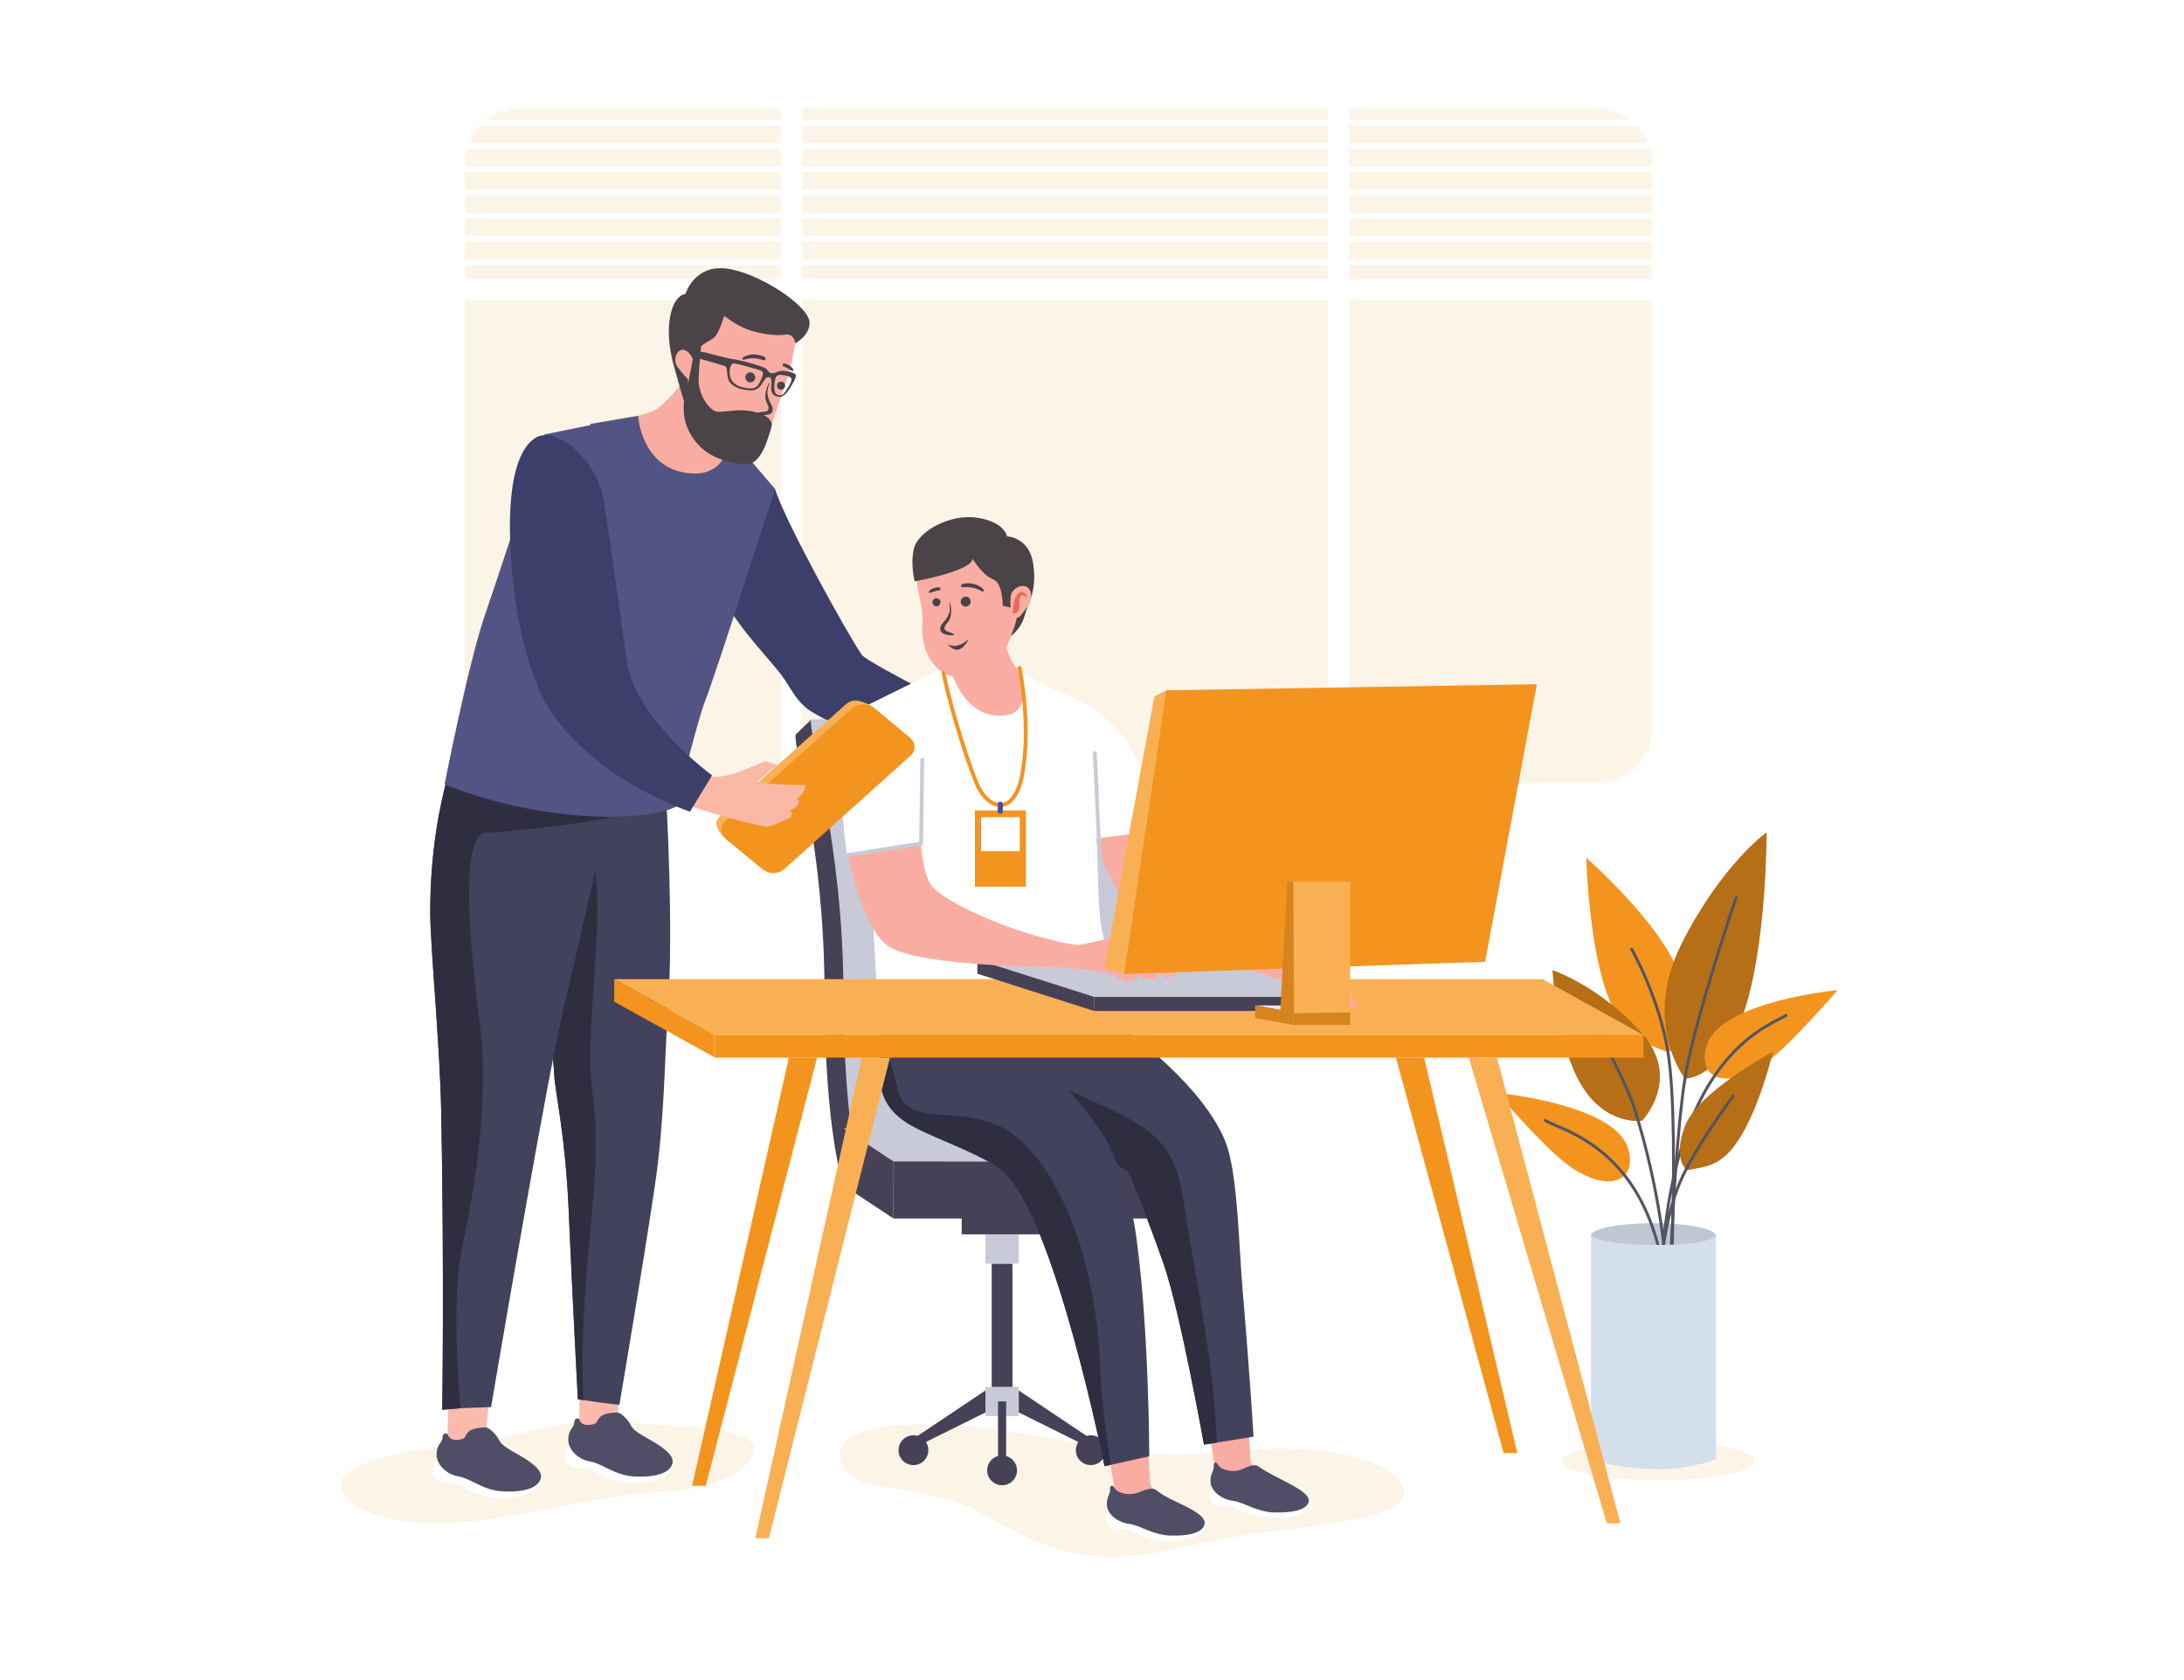 <?xml version="1.0" encoding="UTF-8"?>
<svg width="754px" height="580px" viewBox="0 0 754 580" version="1.1" xmlns="http://www.w3.org/2000/svg" xmlns:xlink="http://www.w3.org/1999/xlink">
    <rect x="0" y="0" width="754" height="580" fill="#333333" stroke="none"/>
    <title>4563774</title>
    <defs>
        <path d="M19.062,0 L390.987,0 C401.514,0 410.048,8.534 410.048,19.061 L410.048,213.948 C410.048,224.475 401.514,233.01 390.987,233.01 L19.062,233.01 C8.534,233.01 0,224.475 0,213.948 L0,19.061 C0,8.534 8.534,0 19.062,0 Z" id="path-1"></path>
    </defs>
    <g id="Design" stroke="none" stroke-width="1" fill="none" fill-rule="evenodd">
        <g id="Datail-Pozice-Padawan-v2" transform="translate(-564, -142)">
            <g id="4563774" transform="translate(564, 142)">
                <g id="g12" transform="translate(377, 290) scale(-1, 1) rotate(-180) translate(-377, -290) ">
                    <polygon id="path14" fill="#FFFFFF" fill-rule="nonzero" points="0 0 0 580 754 580 754 0"></polygon>
                    <g id="g18-Clipped" transform="translate(160.376, 309.632)">
                        <mask id="mask-2" fill="white">
                            <use xlink:href="#path-1"></use>
                        </mask>
                        <g id="path20"></g>
                        <g id="g18" mask="url(#mask-2)" fill-rule="nonzero">
                            <g transform="translate(-9.638, -15.495)">
                                <polyline id="path24" fill="#FDF4E8" points="419.686 0 419.686 248.506 9.638 248.506 9.638 0 419.686 0"></polyline>
                                <polyline id="path26" fill="#FFFFFF" points="424.935 189.578 0.646 189.578 0.646 182.449 424.935 182.449 424.935 189.578"></polyline>
                                <polyline id="path28" fill="#FFFFFF" points="315.026 0 315.026 255.245 307.812 255.245 307.812 0 315.026 0"></polyline>
                                <polyline id="path30" fill="#FFFFFF" points="126.12 0 126.12 255.245 118.906 255.245 118.906 0 126.12 0"></polyline>
                                <polyline id="path32" fill="#FFFFFF" points="-7.00595137e-13 196.291 -7.00595137e-13 194.344 424.935 194.344 424.935 196.291 -7.00595137e-13 196.291"></polyline>
                                <polyline id="path34" fill="#FFFFFF" points="-7.00595137e-13 204.32 -7.00595137e-13 202.374 424.935 202.374 424.935 204.32 -7.00595137e-13 204.32"></polyline>
                                <polyline id="path36" fill="#FFFFFF" points="-7.00595137e-13 212.351 -7.00595137e-13 210.403 424.935 210.403 424.935 212.351 -7.00595137e-13 212.351"></polyline>
                                <polyline id="path38" fill="#FFFFFF" points="-7.00595137e-13 220.379 -7.00595137e-13 218.433 424.935 218.433 424.935 220.379 -7.00595137e-13 220.379"></polyline>
                                <polyline id="path40" fill="#FFFFFF" points="-7.00595137e-13 228.409 -7.00595137e-13 226.462 424.935 226.462 424.935 228.409 -7.00595137e-13 228.409"></polyline>
                                <polyline id="path42" fill="#FFFFFF" points="-7.00595137e-13 236.438 -7.00595137e-13 234.492 424.935 234.492 424.935 236.438 -7.00595137e-13 236.438"></polyline>
                                <polyline id="path44" fill="#FFFFFF" points="-7.00595137e-13 244.468 -7.00595137e-13 242.521 424.935 242.521 424.935 244.468 -7.00595137e-13 244.468"></polyline>
                            </g>
                        </g>
                    </g>
                    <path d="M605.913,75.642 C605.913,71.972 591.039,68.997 572.689,68.997 C554.34,68.997 539.465,71.972 539.465,75.642 C539.465,79.313 554.34,82.287 572.689,82.287 C591.039,82.287 605.913,79.313 605.913,75.642" id="path46" fill="#FDF4E8" fill-rule="nonzero"></path>
                    <path d="M549.17,153.342 C549.17,155.762 558.858,157.725 570.809,157.725 C582.762,157.725 592.449,155.762 592.449,153.342 C592.449,150.921 582.762,148.958 570.809,148.958 C558.858,148.958 549.17,150.921 549.17,153.342" id="path48" fill="#BEC8D3" fill-rule="nonzero"></path>
                    <path d="M575.855,216.719 C565.816,220.818 557.363,221.905 551.647,248.452 C548.142,264.729 547.641,283.873 547.641,283.873 C547.641,283.873 578.696,256.778 581.122,238.445 C583.547,220.111 575.855,216.719 575.855,216.719" id="path50" fill="#F3941F" fill-rule="nonzero"></path>
                    <path d="M563.319,252.307 C563.319,252.307 572.867,235.546 575.855,216.719 C580.452,187.765 575.305,103.813 575.305,103.813" id="path52" stroke="#535461" stroke-width="1" stroke-linecap="round" stroke-linejoin="round"></path>
                    <path d="M566.93,193.102 C566.93,193.102 581.063,207.711 566.401,223.824 C551.741,239.939 535.984,245.065 535.984,245.065 C535.984,245.065 537.289,219.883 545.904,205.479 C554.522,191.076 566.93,193.102 566.93,193.102" id="path54" fill="#B66E17" fill-rule="nonzero"></path>
                    <path d="M575.305,100.613 C575.305,100.613 581.141,143.341 564.446,196.785 C560.583,209.15 547.24,231.686 547.24,231.686" id="path56" stroke="#535461" stroke-width="1" stroke-linecap="round" stroke-linejoin="round"></path>
                    <path d="M581.703,207.636 C581.703,207.636 566.701,226.763 580.538,254.198 C594.376,281.631 609.921,292.682 609.921,292.682 C609.921,292.682 610,254.335 602.14,230.754 C594.281,207.174 581.703,207.636 581.703,207.636" id="path58" fill="#B66E17" fill-rule="nonzero"></path>
                    <path d="M575.305,103.813 C575.305,103.813 576.921,177.126 581.703,207.637 C584.765,227.176 599.351,270.097 599.351,270.097" id="path60" stroke="#535461" stroke-width="1" stroke-linecap="round" stroke-linejoin="round"></path>
                    <path d="M634.44,238.196 C634.44,238.196 618.082,219.254 610.173,213.453 C595.897,202.984 585.677,207.772 589.236,219.163 C593.993,234.39 634.44,238.196 634.44,238.196" id="path62" fill="#F3941F" fill-rule="nonzero"></path>
                    <path d="M616.601,229.468 C609.956,225.171 567.247,213.276 573.838,103.096" id="path64" stroke="#535461" stroke-width="1" stroke-linecap="round" stroke-linejoin="round"></path>
                    <path d="M516.823,202.715 C516.823,202.715 533.18,183.773 541.09,177.972 C555.365,167.504 565.585,172.291 562.026,183.683 C557.267,198.909 516.823,202.715 516.823,202.715" id="path66" fill="#F3941F" fill-rule="nonzero"></path>
                    <path d="M533.477,193.199 C540.122,188.903 581.708,181.904 575.305,103.813" id="path68" stroke="#535461" stroke-width="1" stroke-linecap="round" stroke-linejoin="round"></path>
                    <path d="M582.428,176.062 C590.242,177.497 596.493,177.138 604.307,193.988 C609.099,204.321 612.122,216.934 612.122,216.934 C612.122,216.934 585.944,202.951 581.646,191.12 C577.348,179.29 582.428,176.062 582.428,176.062" id="path70" fill="#B66E17" fill-rule="nonzero"></path>
                    <path d="M598.345,201.558 C598.345,201.558 584.968,183.71 579.94,171.721 C569.62,147.115 573.047,107.314 573.047,107.314" id="path72" stroke="#535461" stroke-width="1" stroke-linecap="round" stroke-linejoin="round"></path>
                    <path d="M549.275,76.326 C549.275,76.326 557.443,72.825 573.39,72.825 C584.282,72.825 592.449,76.326 592.449,76.326 L592.449,153.342 C592.449,153.342 590.505,150.23 572.613,150.23 C552.775,150.23 549.275,153.342 549.275,153.342 L549.275,76.326" id="path74" fill="#D4DFEC" fill-rule="nonzero"></path>
                    <path d="M165.43,55.03 C165.471,55.035 165.512,55.041 165.553,55.046 C185.726,57.372 204.83,63.319 225.231,64.694 C234.471,65.318 244.419,66.156 252.388,70.557 C258.588,73.981 265.19,81.244 255.125,84.63 C246.767,87.442 237.386,87.416 228.544,88 C218.039,88.696 207.489,89.678 196.974,88.525 C185.01,87.217 173.889,82.79 161.923,81.448 C155.081,80.68 148.269,80.115 141.502,78.89 C133.749,77.483 109.491,72.588 120.322,62.249 C129.986,53.024 152.472,53.55 165.43,55.03" id="path76" fill="#FDF4E8" fill-rule="nonzero"></path>
                    <path d="M302.253,67.106 C305.683,66.385 309.195,66.104 311.927,65.611 C321.503,63.882 331.207,62.083 339.921,56.911 C353.779,48.684 368.077,42.414 383.86,42.519 C396.954,42.607 409.604,46.268 422.433,48.79 C439.473,52.137 457.159,52.534 473.991,57.066 C478.091,58.17 482.203,59.826 483.91,62.476 C487.086,67.41 480.388,72.737 473.171,75.337 C459.051,80.424 441.929,80.502 425.889,79.219 C418.565,78.632 411.24,77.79 403.863,77.951 C374.902,78.59 348.426,88.793 318.633,88.278 C310.83,88.143 300.972,88.181 293.922,83.872 C290.143,81.562 288.483,78.653 290.908,74.066 C293.132,69.862 297.619,68.08 302.253,67.106" id="path78" fill="#FDF4E8" fill-rule="nonzero"></path>
                    <polyline id="path80" fill="#FABAAC" fill-rule="nonzero" points="200.324 109.22 199.914 86.196 212.829 87.217 215.233 110.817 200.324 109.22"></polyline>
                    <path d="M226.91,78.147 C229.552,78.482 231.522,77.519 232.377,76.108 C233.232,74.698 231.241,70.174 226.096,68.954 C219.712,67.44 216.309,67.837 213.034,68.514 C207.479,69.663 204.698,73.407 201.04,73.144 C197.381,72.878 194.635,74.63 194.917,77.625 C195.198,80.62 197.737,83.042 198.732,83.128 C199.729,83.215 226.91,78.147 226.91,78.147" id="path82" fill="#FFFFFF" fill-rule="nonzero"></path>
                    <path d="M217.49,88.515 C216.798,89.78 214.383,92.38 213.152,92.361 C205.122,92.235 207.169,88.889 204.995,88.344 C201.68,87.516 200.467,88.538 199.874,90.195 C199.874,90.195 198.297,90.816 198.218,88.847 C198.14,86.877 196.391,86.929 196.192,83.305 C195.992,79.68 199.471,76.164 203.761,75.449 C208.051,74.733 212.183,70.64 218.89,70.296 C227.193,69.868 231.074,71.78 232.067,74.465 C233.061,77.152 229.87,79.939 223.53,83.462 C218.332,86.352 218.248,87.124 217.49,88.515" id="path84" fill="#504E67" fill-rule="nonzero"></path>
                    <path d="M183.87,278.124 C183.87,278.124 190.73,220.966 191.342,208.835 C191.638,202.972 195.23,187.993 196.336,161.975 C197.518,134.168 199.496,96.94 199.496,96.94 C199.496,96.94 213.873,94.73 213.873,95.144 C213.873,95.381 221.693,141.028 226.103,170.795 C229.503,193.741 229.37,214.106 230.513,229.779 C232.69,259.65 230.007,304.183 230.007,304.183 L204.631,314.88 L183.87,278.124" id="path86" fill="#43425D" fill-rule="nonzero"></path>
                    <path d="M202.778,143.705 C204.479,163.776 207.243,183.346 204.48,203.495 C201.567,224.726 209.511,264.438 204.58,285.154 C203.365,290.256 185.665,275.173 185.09,280.286 L183.87,278.124 C183.87,278.124 190.73,220.966 191.342,208.836 C191.638,202.972 195.23,187.993 196.336,161.975 C197.518,134.168 199.496,96.941 199.496,96.941 C199.496,96.941 200.268,96.823 201.448,96.645 C200.683,112.325 201.454,128.074 202.778,143.705" id="path88" fill="#2F2E41" fill-rule="nonzero"></path>
                    <polyline id="path90" fill="#FABAAC" fill-rule="nonzero" points="154.87 104.076 154.459 81.051 167.374 82.071 169.779 105.674 154.87 104.076"></polyline>
                    <path d="M214.355,318.497 C214.355,318.497 212.376,309.708 209.581,297.364 C205.002,277.09 198.215,247.246 194.408,231.082 C191.75,219.799 186.715,192.531 181.867,165.279 C175.546,129.748 169.542,94.245 169.542,94.245 L158.983,93.856 L152.675,93.301 C152.675,93.301 153.382,141.015 152.338,195.495 C151.86,220.718 148.477,253.01 148.531,265.811 C148.673,306.239 161.061,329.852 161.061,329.852 L214.355,318.497" id="path92" fill="#43425D" fill-rule="nonzero"></path>
                    <path d="M214.355,318.497 C214.355,318.497 212.376,309.708 209.581,297.364 C192.874,294.808 174.46,292.6 168.055,292.6 C158.059,292.6 162.681,249.551 165.749,225.709 C168.827,201.879 164.215,170.36 159.604,149.597 C156.123,133.913 157.896,106.386 158.983,93.856 L152.675,93.301 C152.675,93.301 153.382,141.015 152.338,195.495 C151.86,220.718 148.477,253.01 148.531,265.811 C148.673,306.239 161.061,329.852 161.061,329.852 L214.355,318.497" id="path94" fill="#2F2E41" fill-rule="nonzero"></path>
                    <path d="M181.456,73.003 C184.097,73.339 186.067,72.375 186.923,70.964 C187.778,69.552 185.786,65.031 180.641,63.81 C174.258,62.296 170.854,62.692 167.58,63.369 C162.023,64.517 159.244,68.264 155.585,67.998 C151.926,67.735 149.181,69.484 149.462,72.479 C149.744,75.474 152.282,77.896 153.278,77.985 C154.274,78.07 181.456,73.003 181.456,73.003" id="path96" fill="#FFFFFF" fill-rule="nonzero"></path>
                    <path d="M172.034,83.369 C171.343,84.637 168.928,87.236 167.698,87.217 C159.666,87.091 161.714,83.743 159.541,83.2 C156.226,82.372 155.012,83.395 154.419,85.05 C154.419,85.05 152.843,85.672 152.764,83.702 C152.685,81.732 150.936,81.786 150.737,78.161 C150.537,74.536 154.017,71.019 158.306,70.303 C162.596,69.588 166.728,65.496 173.435,65.15 C181.738,64.723 185.619,66.635 186.613,69.32 C187.606,72.006 184.416,74.795 178.075,78.319 C172.876,81.207 172.793,81.981 172.034,83.369" id="path98" fill="#504E67" fill-rule="nonzero"></path>
                    <path d="M251.65,404.377 C253.409,407.793 254.9,416.026 254.9,416.026 L267.574,411.201 C270.604,400.828 292.994,360.298 297.562,353.903 C299.677,350.941 344.419,328.673 344.419,328.673 L342.123,315.659 C342.123,315.659 300.05,322.071 280.311,334.222 C274.775,337.628 273.174,342.493 269.699,347.051 C263.774,354.822 249.663,368.425 246.574,381.411 C243.486,394.398 247.387,396.088 251.65,404.377" id="path100" fill="#3C3F6A" fill-rule="nonzero"></path>
                    <path d="M239.461,455.237 C239.461,455.237 238.987,453.764 236.171,449.089 C233.355,444.413 227.852,439.334 225.898,438.333 C223.945,437.332 214.412,434.562 212.004,434.408 C212.004,434.408 220.975,407.353 234.637,401.651 C260.775,390.745 257.989,419.341 257.989,419.341 C257.989,419.341 251.272,426.834 249.493,430.734 C248.434,433.054 251.526,441.933 251.526,441.933 L239.461,455.237" id="path102" fill="#F9ADA2" fill-rule="nonzero"></path>
                    <path d="M251.533,427.09 C251.533,427.09 250.7,415.017 237.379,416.682 C221.279,418.695 220.31,436.457 220.31,436.457 L203.796,433.652 L215.165,398.45 L249.211,388.889 L260.644,419.321 L251.533,427.09" id="path104" fill="#525583" fill-rule="nonzero"></path>
                    <path d="M243.689,338.69 C247.012,347.104 267.574,411.201 267.574,411.201 L252.421,428.959 C252.421,428.959 251.377,396.416 236.174,396.099 C215.433,404.288 214.481,435.416 214.481,435.416 L187.966,430.022 C187.966,430.022 173.485,385.238 167.557,368.125 C161.628,351.01 153.485,309.19 153.485,309.19 C190.301,294.655 225.41,296.912 233.614,301.657 C233.614,301.657 240.367,330.273 243.689,338.69" id="path106" fill="#525583" fill-rule="nonzero"></path>
                    <path d="M270.121,470.38 C272.019,468.196 275.097,463.856 274.582,461.471 C274.067,459.086 272.904,452.002 271.402,448.095 C269.898,444.187 266.711,433.891 264.68,429.415 C262.648,424.937 261.479,423.511 260.111,423.006 C258.745,422.499 246.789,426.424 244.794,428.274 C242.8,430.125 234.054,439.261 237.479,449.126 C237.479,449.126 232.448,448.332 231.574,458.365 C231.347,460.982 241.832,467.691 243.601,470.155 C247.901,476.143 260.881,470.361 264.698,469.79 C268.516,469.218 270.121,470.38 270.121,470.38" id="path108" fill="#F9ADA2" fill-rule="nonzero"></path>
                    <path d="M274.582,461.471 C274.582,461.471 274.173,465.031 271.114,464.476 C268.055,463.92 262.138,464.742 257.897,466.343 C253.656,467.944 250.019,470.991 250.019,470.991 C250.019,470.991 248.218,464.822 246.563,463.495 C244.907,462.167 241.654,460.946 240.902,458.991 C240.15,457.038 239.733,454.987 239.733,454.987 C239.733,454.987 238.087,459.271 235.722,459.237 C233.358,459.202 232.287,455.531 233.969,453.229 C235.651,450.928 237.479,449.126 237.479,449.126 L238.472,433.838 C238.472,433.838 232.723,452.125 231.52,458.727 C229.831,467.996 231.679,477.697 236.646,478.523 C236.646,478.523 239.569,488.535 250.617,487.302 C261.665,486.067 279.006,474.58 279.473,468.916 C279.849,464.356 274.582,461.471 274.582,461.471" id="path110" fill="#4A4347" fill-rule="nonzero"></path>
                    <path d="M265.135,435.749 C263.787,436.853 261.723,437.746 258.274,438.2 C254.309,438.724 250.555,437.77 247.857,437.833 C245.16,437.897 240.967,443.581 241.192,449.31 C241.416,455.039 242.092,460.455 242.092,460.455 L239.72,459.156 C239.72,459.156 238.063,449.137 236.573,443.415 C235.083,437.694 236.48,430.759 242.013,425.522 C247.546,420.284 257.496,419.009 259.867,420.309 C262.238,421.609 264.033,425.211 265.077,428.574 C265.5,429.934 266.377,432.315 266.511,433.515 C266.575,434.078 265.646,435.332 265.135,435.749" id="path112" fill="#4A4347" fill-rule="nonzero"></path>
                    <path d="M263.645,456.914 C261.332,457.823 259.353,457.959 257.048,456.947 C255.913,456.451 256.031,455.508 257.203,455.908 C258.997,456.521 261.537,456.41 263.321,455.709 C264.431,455.272 264.758,456.476 263.645,456.914" id="path114" fill="#4A4347" fill-rule="nonzero"></path>
                    <path d="M273.803,451.979 C274.029,452.269 273.707,452.871 273.291,453.229 C272.438,453.969 271.481,454.498 270.626,454.502 C270.061,454.504 270.069,453.717 270.481,453.551 C273.084,452.497 273.435,451.509 273.803,451.979" id="path116" fill="#4A4347" fill-rule="nonzero"></path>
                    <path d="M260.615,449.041 C260.976,449.977 260.572,450.85 259.723,451.313 C258.927,451.747 257.767,451.239 257.45,450.421 C257.09,449.485 257.494,448.613 258.342,448.149 C259.138,447.715 260.298,448.223 260.615,449.041" id="path118" fill="#4A4347" fill-rule="nonzero"></path>
                    <path d="M270.375,448.067 C269.619,448.519 268.323,448.106 268.286,447.095 C268.285,447.066 268.284,447.037 268.282,447.008 C268.262,446.452 268.416,445.946 268.93,445.648 C269.41,445.369 269.97,445.397 270.431,445.716 L270.5,445.764 C271.318,446.33 271.184,447.584 270.375,448.067" id="path120" fill="#4A4347" fill-rule="nonzero"></path>
                    <path d="M261.61,437.281 C261.122,437.75 264.019,437.836 264.322,437.914 C266.307,438.425 264.859,440.49 264.457,441.596 C263.961,442.959 264.305,444.49 264.653,445.845 C264.797,446.406 265.598,448.037 265.822,447.95 C265.929,447.91 265.034,446.438 264.961,444.884 C264.883,443.228 265.632,441.466 266.034,440.812 C266.358,440.287 267.06,438.952 266.606,437.892 C266.447,437.523 266.078,437.045 265.221,436.863 C263.486,436.495 261.994,436.911 261.61,437.281" id="path122" fill="#4A4347" fill-rule="nonzero"></path>
                    <path d="M241.207,456.272 L250.117,453.692 L252.444,456.092 C252.444,456.092 244.68,457.896 243.834,458.248 C242.989,458.598 238.791,458.58 238.791,458.58 L241.207,456.272 Z M252.925,454.48 C253.483,454.837 257.462,453.587 260,452.887 C262.538,452.187 263.385,451.955 263.398,450.988 C263.402,450.633 263.046,449.391 262.259,447.948 C261.472,446.505 260.767,445.316 256.709,446.204 C253.846,446.832 252.095,448.435 251.928,450.745 C251.78,452.756 252.366,454.124 252.925,454.48 L252.925,454.48 Z M267.708,449.294 C267.95,450.311 268.49,450.853 270.648,450.467 C273.976,449.875 273.781,449.086 271.989,446.145 C270.754,444.12 270.163,443.446 269.094,443.54 C267.393,443.688 267.241,445.213 267.327,446.813 C267.411,448.413 267.627,448.952 267.708,449.294 L267.708,449.294 Z M249.572,454.365 C249.537,453.951 250.49,453.483 250.635,453.333 C250.949,453.007 250.75,453.022 251.246,449.804 C251.611,447.429 254.042,445.599 258.675,445.23 C262.212,444.949 263.016,447.608 263.818,448.705 C264.62,449.803 264.983,449.893 265.51,449.774 C266.026,449.657 266.249,449.439 266.364,448.136 C266.479,446.833 265.228,443.633 268.726,443.004 C269.76,442.817 270.986,443.495 272.081,445.031 C272.83,446.081 273.541,447.404 273.774,447.806 C274.433,448.939 274.643,449.451 274.773,450.189 C274.901,450.926 273.838,451.455 271.744,451.82 C270.381,452.058 269.519,452.032 268.844,451.821 C268.033,451.568 267.431,450.872 265.946,451.293 C265.356,451.462 265.468,451.912 264.407,452.746 C263.344,453.58 257.26,455.169 255.198,455.632 C253.134,456.093 250.181,456.484 249.898,455.783 C249.746,455.403 249.613,454.848 249.572,454.365" id="path124" fill="#4A4347" fill-rule="nonzero"></path>
                    <polyline id="path126" fill="#474157" fill-rule="nonzero" points="342.381 96.192 349.54 96.192 349.54 143.775 342.381 143.775 342.381 96.192"></polyline>
                    <polyline id="path128" fill="#C8CAD7" fill-rule="nonzero" points="340.206 153.875 351.714 153.875 351.714 143.775 340.206 143.775 340.206 153.875"></polyline>
                    <polyline id="path130" fill="#C8CAD7" fill-rule="nonzero" points="340.206 101.24 351.714 101.24 351.714 91.141 340.206 91.141 340.206 101.24"></polyline>
                    <polyline id="path132" fill="#474157" fill-rule="nonzero" points="332.012 153.875 359.91 153.875 359.91 172.994 332.012 172.994 332.012 153.875"></polyline>
                    <path d="M309.926,164.394 L384.784,164.394 C385.604,164.394 386.268,165.059 386.268,165.879 L386.268,177.225 C386.268,178.045 385.604,178.711 384.784,178.711 L309.926,178.711 C309.106,178.711 308.441,178.045 308.441,177.225 L308.441,165.879 C308.441,165.059 309.106,164.394 309.926,164.394" id="path134" fill="#9796D3" fill-rule="nonzero"></path>
                    <polyline id="path136" fill="#474157" fill-rule="nonzero" points="318.234 81.494 340.206 92.387 340.206 99.983 315.351 83.323 318.234 81.494"></polyline>
                    <path d="M310.204,79.359 C310.204,76.516 312.507,74.212 315.351,74.212 C318.194,74.212 320.499,76.516 320.499,79.359 C320.499,82.202 318.194,84.507 315.351,84.507 C312.507,84.507 310.204,82.202 310.204,79.359" id="path138" fill="#474157" fill-rule="nonzero"></path>
                    <path d="M340.813,72.399 C340.813,69.556 343.118,67.252 345.961,67.252 C348.804,67.252 351.109,69.556 351.109,72.399 C351.109,75.242 348.804,77.547 345.961,77.547 C343.118,77.547 340.813,75.242 340.813,72.399" id="path140" fill="#474157" fill-rule="nonzero"></path>
                    <polyline id="path142" fill="#474157" fill-rule="nonzero" points="373.687 81.494 351.714 92.387 351.714 99.983 376.571 83.323 373.687 81.494"></polyline>
                    <path d="M381.718,79.359 C381.718,76.516 379.413,74.212 376.571,74.212 C373.728,74.212 371.422,76.516 371.422,79.359 C371.422,82.202 373.728,84.507 376.571,84.507 C379.413,84.507 381.718,82.202 381.718,79.359" id="path144" fill="#474157" fill-rule="nonzero"></path>
                    <polyline id="path146" fill="#474157" fill-rule="nonzero" points="344.566 72.463 347.355 72.463 347.355 96.192 344.566 96.192 344.566 72.463"></polyline>
                    <path d="M291.238,170.735 C291.238,170.735 284.759,187.991 284.652,237.965 C284.545,287.939 273.75,322.105 274.69,326.402 L279.975,331.514 L352.328,331.514 C352.328,331.514 380.837,280.517 384.576,263.042 C388.316,245.565 393.539,173.932 393.539,173.932 L291.238,170.735" id="path148" fill="#474157" fill-rule="nonzero"></path>
                    <path d="M297.763,170.735 C297.763,170.735 291.284,187.991 291.177,237.965 C291.07,287.939 279.035,327.217 279.975,331.514 L358.852,331.514 C358.852,331.514 387.362,280.517 391.101,263.042 C394.84,245.565 400.064,173.932 400.064,173.932 L297.763,170.735" id="path150" fill="#C8CAD7" fill-rule="nonzero"></path>
                    <polyline id="path152" fill="#474157" fill-rule="nonzero" points="291.238 170.735 308.441 159.345 308.441 179.102 291.238 190.492 291.238 170.735"></polyline>
                    <polyline id="path154" fill="#474157" fill-rule="nonzero" points="308.441 159.345 416.695 159.345 416.695 179.102 308.441 179.102 308.441 159.345"></polyline>
                    <polyline id="path156" fill="#C8CAD7" fill-rule="nonzero" points="291.238 190.492 399.492 190.492 416.695 179.102 308.441 179.102 291.238 190.492"></polyline>
                    <path d="M325.851,179.102 L416.695,179.102 L399.492,190.492 L313.713,190.492 C316.617,186.078 321.487,182.301 325.851,179.102" id="path158" fill="#C8CAD7" fill-rule="nonzero"></path>
                    <path d="M417.353,86.273 L419.552,72.585 C419.552,72.585 422.042,67.435 428.071,67.692 C431.268,67.827 436.882,69.685 435.64,70.668 C432.497,73.157 431.774,75.275 431.774,75.275 L430.796,91.65 L417.353,86.273" id="path160" fill="#F9ADA2" fill-rule="nonzero"></path>
                    <path d="M446.549,64.618 C448.935,64.953 450.832,64.184 451.752,63.016 C452.671,61.848 453.428,58.959 447.913,56.973 C442.398,54.988 437.126,56.479 434.063,56.981 C428.866,57.833 426.676,60.19 423.352,59.893 C420.029,59.597 417.346,61.012 417.313,63.534 C417.281,66.054 419.368,68.14 420.273,68.232 C421.175,68.325 446.549,64.618 446.549,64.618" id="path162" fill="#FFFFFF" fill-rule="nonzero"></path>
                    <path d="M434.592,73.681 C432.627,75.122 429.679,72.916 427.743,72.417 C424.789,71.654 421.335,72.812 420.631,74.19 C419.918,75.589 418.904,75.328 419.022,73.672 C419.14,72.017 417.76,71.379 417.928,68.33 C418.098,65.281 421.624,62.398 425.62,61.885 C429.615,61.37 433.796,58.018 439.968,57.862 C447.612,57.671 451.172,59.213 451.82,61.49 C452.47,63.764 448.339,66.224 442.882,68.984 C437.948,71.478 435.737,72.841 434.592,73.681" id="path164" fill="#504E67" fill-rule="nonzero"></path>
                    <path d="M382.65,79.175 L384.851,65.487 C384.851,65.487 387.34,60.338 393.369,60.593 C396.526,60.728 402.861,61.777 401.584,62.679 C397.131,65.822 397.073,68.175 397.073,68.175 L396.095,84.554 L382.65,79.175" id="path166" fill="#F9ADA2" fill-rule="nonzero"></path>
                    <path d="M346.093,372.019 C346.093,372.019 346.083,362.471 347.038,358.069 C347.995,353.665 349.905,350.437 350.98,349.383 C352.057,348.328 363.296,340.066 363.296,340.066 C363.296,340.066 351.58,328.082 343.195,327.999 C334.811,327.917 317.371,337.482 317.371,337.482 C317.371,337.482 326.444,344.798 327.77,348.463 C329.095,352.128 329.752,362.709 329.752,362.709 L346.093,372.019" id="path168" fill="#F9ADA2" fill-rule="nonzero"></path>
                    <path d="M384.148,244.033 C381.911,251.937 379.978,259.578 379.978,263.042 C379.978,271.752 375.73,336.419 375.73,336.419 L358.905,344.419 L350.98,349.383 C350.98,349.383 357.425,334.774 347.729,333.16 C332.32,330.597 327.628,350.31 327.628,350.31 L323.705,348.29 C323.671,348.392 323.645,348.466 323.634,348.481 L297.317,335.507 C297.317,335.507 306.585,320.31 307.326,311.785 C308.067,303.259 300.653,279.907 301.395,262.485 C302.136,245.064 304.274,215.842 304.274,215.842 C309.036,215.842 380.539,222.669 380.539,222.669 C380.539,222.669 381.735,243.703 384.148,244.033" id="path170" fill="#FFFFFF" fill-rule="nonzero"></path>
                    <path d="M432.768,84.02 L420.089,81.99 L415.658,81.281 C415.658,81.281 407.47,127.16 401.773,143.516 C396.077,159.871 389.709,175.312 389.709,175.312 C389.709,175.312 372.611,186.378 362.089,190.102 C361.092,190.46 360.164,190.74 359.305,190.948 C319.019,200.646 327.278,225.852 327.823,241.977 C327.823,241.977 368.574,238.948 379.34,231.408 C410.96,209.277 421.1,192.573 423.803,183.734 C427.374,172.064 427.619,150.906 429.045,134.097 C431.447,106.07 432.768,84.02 432.768,84.02" id="path172" fill="#43425D" fill-rule="nonzero"></path>
                    <path d="M420.089,81.99 L415.658,81.281 C415.658,81.281 407.47,127.16 401.773,143.516 C396.077,159.871 389.709,175.312 389.709,175.312 C389.709,175.312 372.611,186.378 362.089,190.102 C353.877,205.204 346.221,213.789 346.221,213.789 C346.221,213.789 373.457,201.992 386.171,195.634 C398.885,189.278 406.146,183.826 408.873,163.851 C411.355,145.697 419.08,111.79 420.089,81.99" id="path174" fill="#2F2E41" fill-rule="nonzero"></path>
                    <path d="M396.762,77.246 L383.446,74.299 L381.323,73.824 C381.323,73.824 364.827,156.52 347.334,174.604 C341.488,180.647 324.563,186.146 315.55,190.948 C301.317,198.547 303.301,208.638 304.194,222.57 C304.275,223.928 304.356,225.318 304.403,226.757 L348.912,226.757 C348.912,226.757 378.667,194.058 382.587,185.172 C385.43,178.721 389.987,169.814 392.331,152.657 C396.762,120.212 396.762,77.246 396.762,77.246" id="path176" fill="#43425D" fill-rule="nonzero"></path>
                    <path d="M383.446,74.299 L381.323,73.824 C381.323,73.824 364.827,156.52 347.334,174.604 C341.488,180.647 324.563,186.146 315.55,190.948 C301.317,198.547 303.301,208.638 304.194,222.57 C304.194,222.57 308.867,209.593 309.672,205.083 C312.869,187.178 336.291,203.013 353.969,184.801 C371.649,166.577 378.909,133.888 379.814,108.461 C380.185,98.101 381.763,85.946 383.446,74.299" id="path178" fill="#2F2E41" fill-rule="nonzero"></path>
                    <path d="M410.756,56.639 C413.142,56.973 415.039,56.204 415.959,55.037 C416.878,53.869 415.495,50.031 410.902,48.901 C405.205,47.501 402.051,47.767 398.989,48.268 C393.791,49.121 390.883,52.21 387.559,51.915 C384.236,51.618 381.553,53.034 381.519,55.555 C381.487,58.075 383.576,60.161 384.479,60.253 C385.382,60.345 410.756,56.639 410.756,56.639" id="path180" fill="#FFFFFF" fill-rule="nonzero"></path>
                    <path d="M399.226,65.56 C397.523,67 393.886,64.937 391.95,64.438 C388.996,63.675 385.541,64.834 384.838,66.212 C384.125,67.611 383.111,67.35 383.228,65.693 C383.348,64.037 381.966,63.399 382.135,60.351 C382.305,57.303 385.83,54.419 389.827,53.905 C393.823,53.39 398.002,50.038 404.175,49.884 C411.819,49.691 415.185,51.375 415.834,53.651 C416.483,55.927 413.292,58.204 407.146,61.035 C402.107,63.357 400.31,64.643 399.226,65.56" id="path182" fill="#504E67" fill-rule="nonzero"></path>
                    <polyline id="path184" fill="#F3941F" fill-rule="nonzero" points="246.928 214.881 567.401 214.881 567.401 222.669 246.928 222.669 246.928 214.881"></polyline>
                    <polyline id="path186" fill="#F9B055" fill-rule="nonzero" points="212.054 241.975 532.526 241.975 567.401 222.669 246.928 222.669 212.054 241.975"></polyline>
                    <polyline id="path188" fill="#F3941F" fill-rule="nonzero" points="246.928 214.881 212.054 234.187 212.054 241.975 246.928 222.669 246.928 214.881"></polyline>
                    <polyline id="path190" fill="#F9B055" fill-rule="nonzero" points="260.748 48.968 265.464 48.968 307.249 214.881 297.509 214.881 260.748 48.968"></polyline>
                    <polyline id="path192" fill="#F9B055" fill-rule="nonzero" points="559.434 54.129 554.719 54.129 507.081 214.881 516.821 214.881 559.434 54.129"></polyline>
                    <polyline id="path194" fill="#F3941F" fill-rule="nonzero" points="238.941 67.077 243.656 67.077 282.104 214.881 272.365 214.881 238.941 67.077"></polyline>
                    <polyline id="path196" fill="#F3941F" fill-rule="nonzero" points="523.821 78.386 519.107 78.386 481.937 214.881 491.676 214.881 523.821 78.386"></polyline>
                    <polyline id="path198" fill="#F9ADA2" fill-rule="nonzero" points="449.022 250.023 462.895 242.591 468.675 232.461 462.895 232.461 455.429 236.998 453.021 232.461 449.022 232.316 443.91 236.369 430.143 247.594 449.022 250.023"></polyline>
                    <path d="M406.077,278.038 C404.921,280.108 400.545,294.728 396.358,306.837 C390.666,304.505 384.945,302.261 379.139,300.281 C379.358,294.88 379.89,289.389 380.206,283.904 C385.002,273.367 390.287,263.11 394.438,259.997 C401.966,254.352 440.473,239.55 440.473,239.55 L445.786,250.177 C445.786,250.177 407.785,274.978 406.077,278.038" id="path200" fill="#F9ADA2" fill-rule="nonzero"></path>
                    <path d="M377.051,290.641 C383.926,290.641 401.493,294.079 401.493,294.079 C401.493,294.079 392.974,316.723 390.852,320.84 C386.082,330.088 375.73,336.42 375.73,336.42 C375.73,336.42 369.237,327.41 367.291,324.264 C359.483,311.647 372.967,296.273 377.051,290.641" id="path202" fill="#FFFFFF" fill-rule="nonzero"></path>
                    <path d="M377.979,319.995 L379.264,292.14 C379.692,282.713 379.692,264.713 380.979,260" id="path204" stroke="#C8CAD7" stroke-width="1.333" stroke-linecap="round" stroke-linejoin="round"></path>
                    <polyline id="path206" fill="#C8CAD7" fill-rule="nonzero" points="377.745 235.84 460.833 235.84 420.521 248.697 337.432 248.697 377.745 235.84"></polyline>
                    <polyline id="path208" fill="#474157" fill-rule="nonzero" points="337.432 248.697 377.745 235.84 377.745 230.995 337.432 243.853 337.432 248.697"></polyline>
                    <polyline id="path210" fill="#F9ADA2" fill-rule="nonzero" points="360.035 254.053 372.201 253.7 385.839 256.583 400.064 248.697 406.251 243.692 402.999 242.268 399.133 244.842 400.064 241.975 394.69 242.268 392.523 243.692 392.523 241.975 388.4 240.871 384.243 243.692 375.363 245.204 365.755 246.108 360.035 254.053"></polyline>
                    <path d="M321.379,274.584 C318.864,278.231 317.863,286.01 316.853,300.609 C309.087,302.973 298.043,305.072 290.432,307.738 C291.03,282.004 298.606,259.109 306.449,253.508 C317.281,245.77 369.962,246.039 369.962,246.039 L372.201,253.7 C353.018,256.351 325.801,268.173 321.379,274.584" id="path212" fill="#F9ADA2" fill-rule="nonzero"></path>
                    <path d="M317.985,288.841 C317.136,297.077 316.729,310.465 317.163,315.029 C318.252,326.52 303.045,339.201 297.317,335.507 C288.616,329.897 289.555,306.076 292.395,284.77 C300.069,286.965 310.266,287.158 317.985,288.841" id="path214" fill="#FFFFFF" fill-rule="nonzero"></path>
                    <polyline id="path216" fill="#474157" fill-rule="nonzero" points="377.745 235.84 460.833 235.84 460.833 230.995 377.745 230.995 377.745 235.84"></polyline>
                    <polyline id="path218" fill="#F9B055" fill-rule="nonzero" points="381.314 245.861 388.109 243.754 402.554 341.685 398.528 339.578 381.314 245.861"></polyline>
                    <polyline id="path220" fill="#F3941F" fill-rule="nonzero" points="388.109 243.754 512.733 247.969 530.592 343.793 402.554 341.685 388.109 243.754"></polyline>
                    <polyline id="path222" fill="#E5E7F6" fill-rule="nonzero" points="446.52 230.527 466.122 230.527 452.924 232.9 433.323 232.9 446.52 230.527"></polyline>
                    <polyline id="path224" fill="#D6841E" fill-rule="nonzero" points="446.52 226.18 466.122 226.18 466.122 230.527 446.52 230.527 446.52 226.18"></polyline>
                    <polyline id="path226" fill="#D6841E" fill-rule="nonzero" points="446.52 226.18 433.323 228.554 433.323 232.9 446.52 230.527 446.52 226.18"></polyline>
                    <polyline id="path228" fill="#D6841E" fill-rule="nonzero" points="442.037 231.349 446.731 230.194 463.448 230.527 466.122 275.675 444.413 275.675 442.037 231.349"></polyline>
                    <polyline id="path230" fill="#F9B055" fill-rule="nonzero" points="446.731 230.194 466.122 230.527 466.122 275.675 446.52 275.675 446.731 230.194"></polyline>
                    <path d="M292.395,284.77 L317.985,288.841 C317.985,288.841 318.375,312.045 318.375,317.679" id="path232" stroke="#C8CAD7" stroke-width="1.333" stroke-linecap="round" stroke-linejoin="round"></path>
                    <path d="M318.508,391.735 C315.244,385.775 316.3,379.575 317.063,375.66 C317.826,371.745 318.701,369.342 318.394,364.243 C318.088,359.145 319.5,351.747 325.728,347.733 C331.956,343.718 343.698,349.028 347.046,355.726 C349.079,359.789 352.526,369.118 353.106,372.536 C353.686,375.955 355.627,387.404 351.06,392.067 C346.494,396.73 338.588,396.706 330.571,395.171 C322.553,393.634 319.886,394.253 318.508,391.735" id="path234" fill="#F9ADA2" fill-rule="nonzero"></path>
                    <path d="M335.82,387.076 C335.82,387.076 339.066,381.454 342.925,379.971 C346.231,378.699 346.175,370.864 346.175,370.864 L351.074,369.796 C351.949,366.997 348.958,360.382 348.958,360.382 C348.958,360.382 352.474,362.8 353.698,367.348 C354.923,371.895 358.16,375.855 356.671,385.536 C355.272,394.631 347.662,394.828 347.662,394.828 C347.662,394.828 346.877,399.878 337.257,401.278 C327.639,402.677 316.97,396.38 315.57,390.783 C314.171,385.187 315.795,379.323 315.795,379.323 C315.795,379.323 335.119,382.704 335.82,387.076" id="path236" fill="#4A4347" fill-rule="nonzero"></path>
                    <path d="M332.656,378.507 C335.118,378.844 337.073,378.51 339.075,376.985 C340.061,376.234 339.725,375.346 338.679,376.012 C337.08,377.03 334.585,377.52 332.686,377.259 C331.505,377.096 331.47,378.343 332.656,378.507" id="path238" fill="#4A4347" fill-rule="nonzero"></path>
                    <path d="M320.699,375.464 C320.546,375.798 321.003,376.309 321.489,376.559 C322.494,377.077 323.548,377.365 324.38,377.168 C324.931,377.037 324.736,376.274 324.298,376.209 C321.521,375.798 320.946,374.921 320.699,375.464" id="path240" fill="#4A4347" fill-rule="nonzero"></path>
                    <path d="M331.7,372.017 C331.569,373.011 332.167,373.764 333.101,374.014 C333.977,374.248 334.985,373.482 335.1,372.612 C335.231,371.618 334.631,370.865 333.697,370.614 C332.823,370.38 331.813,371.148 331.7,372.017" id="path242" fill="#4A4347" fill-rule="nonzero"></path>
                    <path d="M322.885,373.421 C323.726,373.682 324.888,372.975 324.686,371.984 C324.679,371.956 324.675,371.927 324.669,371.898 C324.558,371.353 324.288,370.897 323.719,370.729 C323.186,370.572 322.648,370.731 322.276,371.149 L322.22,371.212 C321.559,371.954 321.985,373.141 322.885,373.421" id="path244" fill="#4A4347" fill-rule="nonzero"></path>
                    <path d="M329.317,360.84 C329.901,361.181 327.106,361.947 326.83,362.094 C325.022,363.059 326.915,364.725 327.565,365.705 C328.369,366.913 328.396,368.481 328.376,369.88 C328.368,370.461 327.975,372.234 327.736,372.202 C327.622,372.188 328.145,370.546 327.851,369.02 C327.538,367.391 326.395,365.856 325.849,365.314 C325.41,364.88 324.414,363.749 324.605,362.611 C324.672,362.215 324.917,361.664 325.708,361.285 C327.308,360.519 328.855,360.571 329.317,360.84" id="path246" fill="#4A4347" fill-rule="nonzero"></path>
                    <path d="M327.112,357.678 C328.977,356.439 331.695,356.865 334.364,359.373 C334.364,359.373 333.16,356.398 331.029,355.786 C328.897,355.173 327.112,357.678 327.112,357.678" id="path248" fill="#4A4347" fill-rule="nonzero"></path>
                    <path d="M349.419,375.595 C351.416,378.532 355.651,378.564 355.975,374.759 C356.245,371.587 354.75,370.768 352.699,367.859 C351.308,365.885 349.273,366.771 349.273,366.771 C349.273,366.771 348.177,373.771 349.419,375.595" id="path250" fill="#F9ADA2" fill-rule="nonzero"></path>
                    <path d="M351.691,375.229 C352.764,376.316 353.96,375.48 354.44,374.368 C354.919,373.256 354.41,373.859 353.432,374.426 C352.454,374.993 351.692,373.145 351.908,372.036 C352.204,370.506 351.847,368.52 350.511,368.278 C349.175,368.037 349.828,368.574 349.847,370.231 C349.864,371.889 349.769,370.236 350.02,371.88 C350.27,373.525 350.767,374.294 351.691,375.229" id="path252" fill="#E46C5B" fill-rule="nonzero"></path>
                    <path d="M249.775,291.129 L262.116,281.01 C264.227,279.311 267.537,279.363 269.518,281.118 L312.91,320.061 C314.874,321.8 314.788,324.581 312.707,326.28 L300.609,336.401 C296.568,338.606 294.112,338.678 292.093,336.896 L248.805,298.344 C246.768,296.546 246.506,294.791 249.775,291.129" id="path254" fill="#F9B055" fill-rule="nonzero"></path>
                    <path d="M250.886,290.08 L263.321,279.871 C265.444,278.16 268.769,278.206 270.757,279.967 L314.33,319.089 C316.3,320.834 316.206,323.626 314.111,325.335 L301.902,335.53 C299.706,337.321 296.269,337.325 294.235,335.529 L250.566,296.614 C248.515,294.802 248.662,291.873 250.886,290.08" id="path256" fill="#F3941F" fill-rule="nonzero"></path>
                    <path d="M273.501,299.547 L272.44,299.973 L275.205,301.622 L275.957,303.515 L275.121,304.022 L277.361,306.333 L278.293,308.968 C278.293,308.968 272.242,309.087 268.584,309.224 C264.927,309.36 261.492,310.277 261.492,310.277 C261.492,310.277 264.892,312.872 265.432,313.626 C265.972,314.38 268.635,315.759 268.635,315.759 L264.275,317.229 C264.275,317.229 253.672,312.777 252.576,312.73 C251.51,312.685 245.521,309.875 237.06,314.177 C234.748,310.82 232.394,307.489 230.007,304.183 C237.539,301.848 243.925,299.942 246.639,299.127 C255.358,296.505 263.206,294.779 264.425,294.561 C265.643,294.343 273.199,297.778 273.123,297.824 C273.047,297.869 273.501,299.547 273.501,299.547" id="path258" fill="#FAB9A5" fill-rule="nonzero"></path>
                    <path d="M184.761,428.78 C171.046,419.817 177.032,375.551 179.318,364.672 C182.031,351.76 185.48,339.815 193.228,330.197 C210.767,308.424 238.234,299.819 238.234,299.819 L245.84,312.345 C245.84,312.345 219.045,331.678 216.313,352.161 C214.703,364.238 209.937,398.476 208.349,407.612 C205.929,421.522 191.792,433.375 184.761,428.78" id="path260" fill="#3C3F6A" fill-rule="nonzero"></path>
                    <path d="M325.728,347.733 C328.886,332.272 335.419,313.462 337.343,309.185 C341.458,300.042 349.915,298.671 352.659,311.47 C356.345,328.674 351.973,349.415 351.973,349.415" id="path262" stroke="#F3941F" stroke-width="1.333" stroke-linecap="round" stroke-linejoin="round"></path>
                    <polyline id="path264" fill="#F3941F" fill-rule="nonzero" points="354.193 273.893 336.586 273.893 336.586 300.242 354.193 300.242 354.193 273.893"></polyline>
                    <polyline id="path266" fill="#FFFFFF" fill-rule="nonzero" points="352.066 297.882 352.066 286.157 338.713 286.157 338.713 297.882 352.066 297.882"></polyline>
                    <path d="M345.342,299.042 L345.342,299.042 C344.855,299.042 344.461,299.438 344.461,299.924 L344.461,302.392 C344.461,302.878 344.855,303.273 345.342,303.273 L345.342,303.273 C345.828,303.273 346.223,302.878 346.223,302.392 L346.223,299.924 C346.223,299.438 345.828,299.042 345.342,299.042" id="path268" fill="#484CA9" fill-rule="nonzero"></path>
                </g>
            </g>
        </g>
    </g>
</svg>